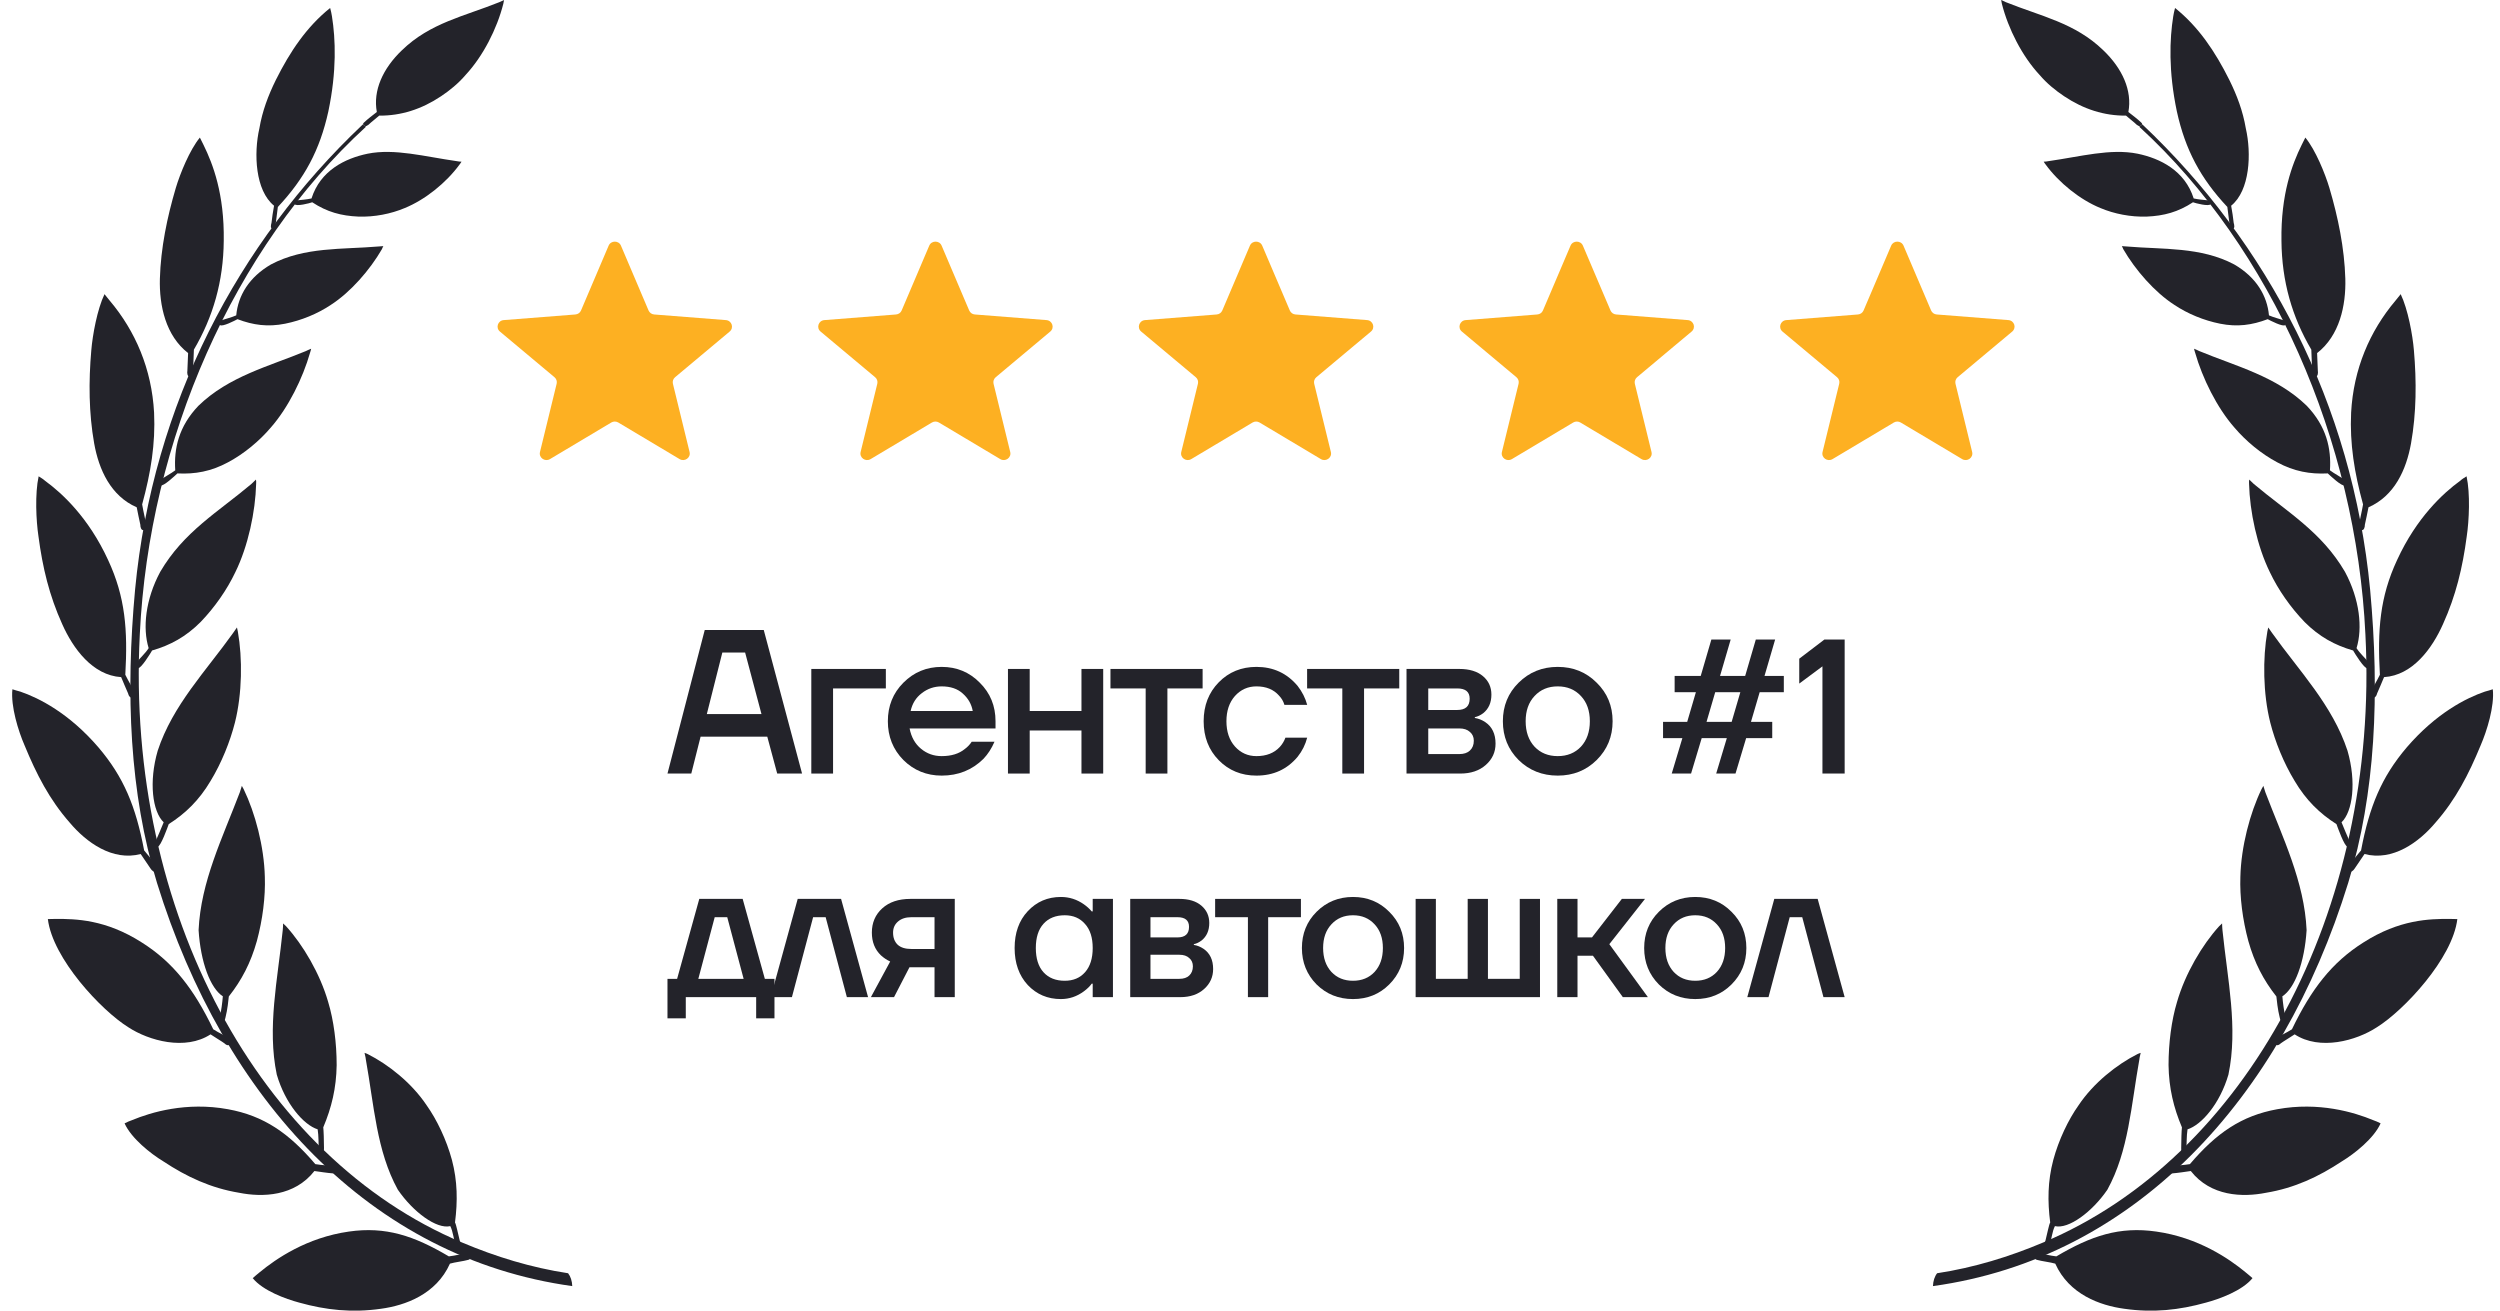 <?xml version="1.0" encoding="UTF-8"?> <svg xmlns="http://www.w3.org/2000/svg" width="206" height="108" viewBox="0 0 206 108" fill="none"><path d="M50.15 20.241C50.338 19.8 50.978 19.8 51.166 20.241L53.441 25.584C53.52 25.77 53.699 25.897 53.905 25.913L59.809 26.376C60.297 26.414 60.495 27.009 60.123 27.32L55.625 31.084C55.468 31.216 55.4 31.422 55.447 31.618L56.822 37.246C56.935 37.711 56.417 38.079 55.999 37.83L50.945 34.814C50.769 34.709 50.547 34.709 50.371 34.814L45.317 37.83C44.899 38.079 44.381 37.711 44.494 37.246L45.868 31.618C45.916 31.422 45.848 31.216 45.691 31.084L41.193 27.32C40.821 27.009 41.019 26.414 41.507 26.376L47.411 25.913C47.617 25.897 47.796 25.77 47.875 25.584L50.15 20.241Z" fill="#FDB022"></path><path d="M76.571 20.241C76.759 19.8 77.399 19.8 77.587 20.241L79.862 25.584C79.941 25.77 80.12 25.897 80.326 25.913L86.23 26.376C86.718 26.414 86.916 27.009 86.544 27.32L82.046 31.084C81.889 31.216 81.821 31.422 81.868 31.618L83.243 37.246C83.356 37.711 82.838 38.079 82.42 37.83L77.366 34.814C77.19 34.709 76.968 34.709 76.792 34.814L71.738 37.83C71.32 38.079 70.802 37.711 70.915 37.246L72.29 31.618C72.337 31.422 72.269 31.216 72.112 31.084L67.614 27.32C67.242 27.009 67.44 26.414 67.928 26.376L73.832 25.913C74.038 25.897 74.217 25.77 74.296 25.584L76.571 20.241Z" fill="#FDB022"></path><path d="M102.992 20.241C103.18 19.8 103.82 19.8 104.008 20.241L106.283 25.584C106.362 25.77 106.541 25.897 106.747 25.913L112.651 26.376C113.139 26.414 113.337 27.009 112.965 27.32L108.467 31.084C108.31 31.216 108.242 31.422 108.289 31.618L109.664 37.246C109.777 37.711 109.259 38.079 108.841 37.83L103.787 34.814C103.611 34.709 103.389 34.709 103.213 34.814L98.159 37.83C97.741 38.079 97.223 37.711 97.336 37.246L98.71 31.618C98.758 31.422 98.69 31.216 98.533 31.084L94.035 27.32C93.663 27.009 93.861 26.414 94.349 26.376L100.253 25.913C100.459 25.897 100.638 25.77 100.717 25.584L102.992 20.241Z" fill="#FDB022"></path><path d="M129.413 20.241C129.601 19.8 130.241 19.8 130.429 20.241L132.704 25.584C132.783 25.77 132.962 25.897 133.168 25.913L139.072 26.376C139.56 26.414 139.758 27.009 139.386 27.32L134.888 31.084C134.731 31.216 134.663 31.422 134.71 31.618L136.085 37.246C136.198 37.711 135.68 38.079 135.262 37.83L130.208 34.814C130.032 34.709 129.81 34.709 129.634 34.814L124.58 37.83C124.162 38.079 123.644 37.711 123.757 37.246L125.132 31.618C125.179 31.422 125.111 31.216 124.954 31.084L120.456 27.32C120.084 27.009 120.282 26.414 120.77 26.376L126.674 25.913C126.88 25.897 127.059 25.77 127.138 25.584L129.413 20.241Z" fill="#FDB022"></path><path d="M155.833 20.241C156.022 19.8 156.662 19.8 156.851 20.241L159.125 25.584C159.204 25.77 159.384 25.897 159.588 25.913L165.492 26.376C165.981 26.414 166.178 27.009 165.807 27.32L161.309 31.084C161.152 31.216 161.083 31.422 161.132 31.618L162.506 37.246C162.619 37.711 162.101 38.079 161.683 37.83L156.629 34.814C156.453 34.709 156.231 34.709 156.055 34.814L151.001 37.83C150.583 38.079 150.065 37.711 150.178 37.246L151.552 31.618C151.601 31.422 151.532 31.216 151.375 31.084L146.877 27.32C146.505 27.009 146.703 26.414 147.191 26.376L153.095 25.913C153.3 25.897 153.48 25.77 153.559 25.584L155.833 20.241Z" fill="#FDB022"></path><path fill-rule="evenodd" clip-rule="evenodd" d="M47.154 105.975C30.544 103.675 18.452 90.608 12.935 72.746C10.669 65.353 10.341 57.154 11.131 48.582C12.592 33.274 19.615 19.982 29.858 10.29C29.903 10.245 29.918 10.23 29.933 10.275C29.962 10.32 30.052 10.365 30.097 10.394C30.156 10.424 30.171 10.394 30.127 10.469C19.257 20.43 12.279 36.276 11.519 52.286C10.341 75.151 21.434 95.402 38.059 102.376C40.847 103.556 43.769 104.452 46.811 104.915C47.02 105.184 47.139 105.557 47.154 105.975Z" fill="#23232A"></path><path fill-rule="evenodd" clip-rule="evenodd" d="M5.748 67.788C7.105 69.401 9.267 70.984 11.593 70.371C11.713 70.551 12.324 71.447 12.413 71.581C12.518 71.746 12.711 71.91 12.861 71.775C12.95 71.716 13.025 71.581 12.935 71.372C12.592 70.954 12.264 70.521 11.877 70.073C11.191 66.444 10.192 64.024 8.104 61.575C5.689 58.767 3.214 57.513 1.678 56.99C1.454 56.93 1.246 56.871 1.022 56.796C0.873 58.2 1.514 60.246 2.021 61.411C3.005 63.8 4.079 65.891 5.748 67.788Z" fill="#23232A"></path><path fill-rule="evenodd" clip-rule="evenodd" d="M25.728 16.667C25.534 16.742 24.401 17.04 24.267 16.816C24.222 16.756 24.282 16.532 24.386 16.518C24.804 16.473 25.266 16.443 25.668 16.353C26.399 14.053 28.427 13.053 30.291 12.665C32.527 12.216 34.987 12.903 37.626 13.277C37.761 13.307 37.91 13.322 38.029 13.322C37.984 13.411 37.925 13.471 37.865 13.561C36.761 15.069 35.032 16.458 33.347 17.145C32.214 17.623 30.857 17.892 29.53 17.847C28.128 17.787 26.951 17.473 25.728 16.667Z" fill="#23232A"></path><path fill-rule="evenodd" clip-rule="evenodd" d="M30.097 10.38C30.186 10.409 30.186 10.38 30.35 10.29C30.663 9.991 30.932 9.812 31.245 9.528C33.034 9.543 34.734 9.006 36.344 7.93C37.06 7.452 37.775 6.87 38.372 6.168C39.803 4.63 40.951 2.375 41.473 0.314C41.503 0.194 41.518 0.119 41.533 0C41.398 0.06 41.279 0.119 41.145 0.179C38.252 1.344 35.449 1.882 33.123 4.137C31.543 5.645 30.723 7.467 31.051 9.23C30.693 9.513 30.32 9.782 29.977 10.111C29.828 10.245 30.007 10.38 30.097 10.38Z" fill="#23232A"></path><path fill-rule="evenodd" clip-rule="evenodd" d="M19.57 26.3C19.376 26.404 18.288 26.972 18.124 26.778C18.049 26.703 18.079 26.464 18.183 26.419C18.586 26.27 19.063 26.165 19.466 25.986C19.615 24.358 20.524 22.835 22.328 21.79C25.087 20.326 28.218 20.565 31.17 20.311C31.319 20.296 31.453 20.296 31.588 20.281C31.543 20.371 31.498 20.445 31.468 20.535C30.484 22.238 28.889 24.075 27.264 25.12C26.175 25.852 24.833 26.404 23.491 26.673C22.075 26.957 20.867 26.793 19.57 26.3Z" fill="#23232A"></path><path fill-rule="evenodd" clip-rule="evenodd" d="M5.122 51.42C6.017 53.436 7.627 55.646 9.983 55.795C10.057 56.005 10.49 56.975 10.55 57.125C10.594 57.334 10.743 57.558 10.937 57.468C11.027 57.438 11.116 57.319 11.101 57.11C10.877 56.572 10.594 56.154 10.326 55.601C10.535 51.898 10.326 49.194 8.909 46.148C7.299 42.638 5.092 40.622 3.736 39.636C3.572 39.487 3.378 39.367 3.184 39.248C2.871 40.682 2.975 42.907 3.169 44.191C3.512 46.79 4.064 49.075 5.122 51.42Z" fill="#23232A"></path><path fill-rule="evenodd" clip-rule="evenodd" d="M7.761 36.545C8.149 38.695 9.118 40.861 11.265 41.802C11.295 42.026 11.534 43.071 11.563 43.236C11.563 43.459 11.638 43.713 11.847 43.684C11.906 43.669 12.055 43.609 12.07 43.385C11.981 42.817 11.817 42.175 11.713 41.563C12.428 38.949 12.816 36.56 12.697 34.006C12.503 30.407 11.161 27.285 9.044 24.776C8.88 24.597 8.76 24.403 8.611 24.239C8.015 25.478 7.627 27.599 7.523 28.868C7.299 31.437 7.314 34.021 7.761 36.545Z" fill="#23232A"></path><path fill-rule="evenodd" clip-rule="evenodd" d="M13.174 22.969C13.114 25.18 13.651 27.659 15.5 29.093C15.485 29.317 15.44 30.392 15.44 30.541C15.41 30.75 15.425 31.004 15.634 31.049C15.708 31.049 15.843 31.034 15.887 30.825C15.932 30.272 15.947 29.421 15.977 28.809C17.557 26.12 18.407 23.193 18.437 19.848C18.497 15.98 17.542 13.516 16.782 11.963C16.678 11.754 16.573 11.544 16.469 11.335C15.634 12.351 14.844 14.292 14.486 15.487C13.77 17.907 13.248 20.43 13.174 22.969Z" fill="#23232A"></path><path fill-rule="evenodd" clip-rule="evenodd" d="M21.374 10.574C20.897 12.649 21.031 15.696 22.582 16.951C22.522 17.22 22.388 18.145 22.373 18.355C22.314 18.579 22.269 18.788 22.448 18.877C22.522 18.907 22.582 18.907 22.671 18.713C22.776 18.131 22.806 17.653 22.895 17.055C25.102 14.696 26.354 12.366 27.055 9.185C27.756 5.854 27.651 3.211 27.353 1.344C27.323 1.12 27.264 0.896 27.204 0.657C25.266 2.21 23.894 4.256 22.731 6.586C22.105 7.856 21.613 9.155 21.374 10.574Z" fill="#23232A"></path><path fill-rule="evenodd" clip-rule="evenodd" d="M14.62 39.009C14.441 39.173 13.457 40.114 13.218 39.995C13.159 39.935 13.114 39.621 13.218 39.562C13.591 39.263 14.068 39.039 14.441 38.755C14.322 36.963 14.724 35.141 16.349 33.438C18.854 31.004 22.179 30.183 25.206 28.928C25.34 28.868 25.474 28.794 25.639 28.734C25.609 28.839 25.594 28.958 25.549 29.063C24.953 31.153 23.76 33.588 22.314 35.23C21.374 36.336 20.107 37.396 18.78 38.098C17.393 38.845 16.081 39.084 14.62 39.009Z" fill="#23232A"></path><path fill-rule="evenodd" clip-rule="evenodd" d="M12.533 53.6C12.398 53.839 11.608 55.123 11.355 55.064C11.25 55.064 11.146 54.75 11.22 54.63C11.549 54.197 11.966 53.854 12.249 53.406C11.742 51.763 11.981 49.389 13.204 47.118C15.142 43.803 17.975 42.19 20.718 39.875C20.837 39.756 20.957 39.651 21.091 39.517C21.106 39.621 21.121 39.741 21.106 39.875C21.046 42.145 20.45 44.998 19.391 47.148C18.705 48.597 17.692 50.046 16.529 51.255C15.321 52.465 14.039 53.167 12.533 53.6Z" fill="#23232A"></path><path fill-rule="evenodd" clip-rule="evenodd" d="M13.904 67.907C13.8 68.191 13.263 69.714 12.995 69.774C12.905 69.759 12.726 69.535 12.801 69.371C13.025 68.863 13.278 68.281 13.487 67.758C12.562 66.877 12.249 64.428 12.995 61.859C14.232 58.095 16.991 55.273 19.212 52.151C19.317 52.002 19.421 51.853 19.525 51.703C19.555 51.808 19.57 51.927 19.6 52.047C19.988 54.242 19.958 57.154 19.361 59.529C18.959 61.112 18.258 62.859 17.349 64.353C16.409 65.936 15.291 67.026 13.904 67.907Z" fill="#23232A"></path><path fill-rule="evenodd" clip-rule="evenodd" d="M10.579 84.649C12.264 85.754 15.276 86.59 17.349 85.231C17.512 85.351 18.377 85.874 18.482 85.963C18.631 86.112 18.84 86.217 18.974 86.008C19.048 85.918 19.093 85.769 18.944 85.605C18.512 85.306 18.034 85.112 17.572 84.813C15.992 81.528 14.292 79.302 11.683 77.659C8.701 75.748 6.211 75.718 4.615 75.718C4.392 75.718 4.168 75.733 3.944 75.733C4.332 78.974 8.343 83.26 10.579 84.649Z" fill="#23232A"></path><path fill-rule="evenodd" clip-rule="evenodd" d="M18.854 82.11C18.84 82.319 18.735 83.245 18.586 83.813C18.541 83.977 18.526 84.216 18.303 84.126C18.213 84.111 18.124 83.917 18.124 83.828C18.228 83.275 18.318 82.648 18.362 82.095C17.334 81.438 16.529 79.287 16.364 76.644C16.543 72.656 18.333 69.042 19.764 65.279C19.809 65.115 19.868 64.935 19.928 64.756C19.988 64.846 20.017 64.935 20.077 65.025C21.031 66.996 21.762 69.759 21.822 72.253C21.881 73.881 21.643 75.778 21.166 77.54C20.659 79.347 19.913 80.766 18.854 82.11Z" fill="#23232A"></path><path fill-rule="evenodd" clip-rule="evenodd" d="M19.704 98.284C21.643 98.672 24.267 98.583 25.907 96.492C26.324 96.552 26.995 96.656 27.428 96.686C27.547 96.701 27.637 96.612 27.681 96.462C27.711 96.358 27.681 96.223 27.487 96.119C26.995 96.014 26.503 96.014 25.982 95.924C23.805 93.371 21.747 91.937 18.78 91.399C15.351 90.772 12.443 91.653 10.892 92.295C10.684 92.37 10.46 92.46 10.266 92.564C10.818 93.804 12.428 95.073 13.442 95.686C15.38 96.97 17.363 97.896 19.704 98.284Z" fill="#23232A"></path><path fill-rule="evenodd" clip-rule="evenodd" d="M26.637 92.893C26.667 93.117 26.697 94.013 26.697 94.61C26.682 94.775 26.727 94.999 26.503 95.013C26.399 95.013 26.28 94.879 26.28 94.775C26.235 94.222 26.265 93.625 26.175 93.057C25.027 92.699 23.506 90.951 22.806 88.547C22 84.694 22.88 80.721 23.298 76.644C23.328 76.465 23.313 76.286 23.328 76.091C23.402 76.166 23.491 76.241 23.566 76.315C24.968 77.854 26.369 80.228 27.04 82.558C27.502 84.081 27.741 85.963 27.741 87.77C27.711 89.667 27.323 91.265 26.637 92.893Z" fill="#23232A"></path><path fill-rule="evenodd" clip-rule="evenodd" d="M37.492 100.733C37.596 100.898 37.731 101.644 37.88 102.212C37.925 102.346 38.014 102.555 37.805 102.63C37.701 102.675 37.567 102.585 37.537 102.496C37.343 102.018 37.343 101.51 37.104 101.032C35.986 101.301 34.048 99.882 32.781 98.03C31.021 94.834 30.827 91.086 30.141 87.277C30.127 87.098 30.067 86.934 30.037 86.755C30.127 86.77 30.216 86.829 30.305 86.859C31.99 87.71 33.914 89.219 35.151 91.071C36.001 92.266 36.791 93.923 37.239 95.581C37.701 97.328 37.716 98.986 37.492 100.733Z" fill="#23232A"></path><path fill-rule="evenodd" clip-rule="evenodd" d="M31.394 107.842C33.377 107.573 35.941 106.662 37.075 104.124C37.477 104.004 38.178 103.929 38.595 103.81C38.715 103.795 38.774 103.661 38.789 103.496C38.789 103.407 38.73 103.272 38.521 103.242C38.029 103.317 37.537 103.466 36.985 103.526C34.108 101.824 31.782 101.047 28.755 101.48C25.281 101.973 22.746 103.72 21.389 104.84C21.195 105.005 21.002 105.154 20.823 105.318C21.657 106.349 23.536 107.036 24.654 107.334C26.846 107.947 28.993 108.186 31.394 107.842Z" fill="#23232A"></path><path fill-rule="evenodd" clip-rule="evenodd" d="M159.275 105.975C175.885 103.675 187.977 90.608 193.493 72.746C195.76 65.353 196.088 57.154 195.298 48.582C193.836 33.274 186.814 19.982 176.57 10.29C176.526 10.245 176.511 10.23 176.496 10.275C176.466 10.32 176.377 10.365 176.332 10.394C176.272 10.424 176.257 10.394 176.302 10.469C187.172 20.43 194.149 36.276 194.91 52.286C196.088 75.151 184.995 95.402 168.37 102.376C165.582 103.556 162.659 104.452 159.618 104.915C159.409 105.184 159.29 105.557 159.275 105.975Z" fill="#23232A"></path><path fill-rule="evenodd" clip-rule="evenodd" d="M200.68 67.788C199.323 69.401 197.161 70.984 194.835 70.371C194.716 70.551 194.105 71.447 194.015 71.581C193.911 71.746 193.717 71.91 193.568 71.775C193.479 71.716 193.404 71.581 193.493 71.372C193.836 70.954 194.164 70.521 194.552 70.073C195.238 66.444 196.237 64.024 198.324 61.575C200.74 58.767 203.215 57.513 204.751 56.99C204.974 56.93 205.183 56.871 205.407 56.796C205.556 58.2 204.915 60.246 204.408 61.411C203.424 63.8 202.35 65.891 200.68 67.788Z" fill="#23232A"></path><path fill-rule="evenodd" clip-rule="evenodd" d="M180.701 16.667C180.894 16.742 182.028 17.04 182.162 16.816C182.206 16.756 182.147 16.532 182.042 16.518C181.625 16.473 181.163 16.443 180.76 16.353C180.03 14.053 178.002 13.053 176.138 12.665C173.902 12.216 171.441 12.903 168.802 13.277C168.668 13.307 168.519 13.322 168.4 13.322C168.444 13.411 168.504 13.471 168.564 13.561C169.667 15.069 171.397 16.458 173.081 17.145C174.215 17.623 175.571 17.892 176.898 17.847C178.3 17.787 179.478 17.473 180.701 16.667Z" fill="#23232A"></path><path fill-rule="evenodd" clip-rule="evenodd" d="M176.332 10.38C176.242 10.409 176.242 10.38 176.078 10.29C175.765 9.991 175.497 9.812 175.184 9.528C173.395 9.543 171.695 9.006 170.085 7.93C169.369 7.452 168.653 6.87 168.057 6.168C166.625 4.63 165.477 2.375 164.955 0.314C164.926 0.194 164.911 0.119 164.896 0C165.03 0.06 165.149 0.119 165.283 0.179C168.176 1.344 170.979 1.882 173.305 4.137C174.886 5.645 175.706 7.467 175.378 9.23C175.735 9.513 176.108 9.782 176.451 10.111C176.6 10.245 176.421 10.38 176.332 10.38Z" fill="#23232A"></path><path fill-rule="evenodd" clip-rule="evenodd" d="M186.858 26.3C187.052 26.404 188.141 26.972 188.305 26.778C188.379 26.703 188.349 26.464 188.245 26.419C187.842 26.27 187.365 26.165 186.963 25.986C186.814 24.358 185.904 22.835 184.1 21.79C181.342 20.326 178.211 20.565 175.258 20.311C175.109 20.296 174.975 20.296 174.841 20.281C174.886 20.371 174.93 20.445 174.96 20.535C175.944 22.238 177.54 24.075 179.165 25.12C180.253 25.852 181.595 26.404 182.937 26.673C184.354 26.957 185.561 26.793 186.858 26.3Z" fill="#23232A"></path><path fill-rule="evenodd" clip-rule="evenodd" d="M201.306 51.42C200.412 53.436 198.801 55.646 196.446 55.795C196.371 56.005 195.939 56.975 195.879 57.125C195.834 57.334 195.685 57.558 195.491 57.468C195.402 57.438 195.312 57.319 195.327 57.11C195.551 56.572 195.834 56.154 196.103 55.601C195.894 51.898 196.103 49.194 197.519 46.148C199.129 42.638 201.336 40.622 202.693 39.636C202.857 39.487 203.051 39.367 203.245 39.248C203.558 40.682 203.453 42.907 203.26 44.191C202.917 46.79 202.365 49.075 201.306 51.42Z" fill="#23232A"></path><path fill-rule="evenodd" clip-rule="evenodd" d="M198.667 36.545C198.28 38.695 197.31 40.861 195.163 41.802C195.134 42.026 194.895 43.071 194.865 43.236C194.865 43.459 194.791 43.713 194.582 43.684C194.522 43.669 194.373 43.609 194.358 43.385C194.448 42.817 194.612 42.175 194.716 41.563C194 38.949 193.613 36.56 193.732 34.006C193.926 30.407 195.268 27.285 197.385 24.776C197.549 24.597 197.668 24.403 197.817 24.239C198.414 25.478 198.801 27.599 198.906 28.868C199.129 31.437 199.115 34.021 198.667 36.545Z" fill="#23232A"></path><path fill-rule="evenodd" clip-rule="evenodd" d="M193.255 22.969C193.315 25.18 192.778 27.659 190.929 29.093C190.944 29.317 190.989 30.392 190.989 30.541C191.018 30.75 191.003 31.004 190.795 31.049C190.72 31.049 190.586 31.034 190.541 30.825C190.497 30.272 190.482 29.421 190.452 28.809C188.871 26.12 188.021 23.193 187.992 19.848C187.932 15.98 188.886 13.516 189.647 11.963C189.751 11.754 189.855 11.544 189.96 11.335C190.795 12.351 191.585 14.292 191.943 15.487C192.658 17.907 193.18 20.43 193.255 22.969Z" fill="#23232A"></path><path fill-rule="evenodd" clip-rule="evenodd" d="M185.054 10.574C185.531 12.649 185.397 15.696 183.847 16.951C183.906 17.22 184.04 18.145 184.055 18.355C184.115 18.579 184.16 18.788 183.981 18.877C183.906 18.907 183.847 18.907 183.757 18.713C183.653 18.131 183.623 17.653 183.533 17.055C181.327 14.696 180.074 12.366 179.374 9.185C178.673 5.854 178.777 3.211 179.075 1.344C179.105 1.12 179.165 0.896 179.224 0.657C181.163 2.21 182.534 4.256 183.697 6.586C184.324 7.856 184.816 9.155 185.054 10.574Z" fill="#23232A"></path><path fill-rule="evenodd" clip-rule="evenodd" d="M191.809 39.009C191.988 39.173 192.972 40.114 193.21 39.995C193.27 39.935 193.315 39.621 193.21 39.562C192.837 39.263 192.36 39.039 191.988 38.755C192.107 36.963 191.704 35.141 190.079 33.438C187.574 31.004 184.249 30.183 181.222 28.928C181.088 28.868 180.954 28.794 180.79 28.734C180.82 28.839 180.835 28.958 180.879 29.063C181.476 31.153 182.669 33.588 184.115 35.23C185.054 36.336 186.322 37.396 187.649 38.098C189.035 38.845 190.347 39.084 191.809 39.009Z" fill="#23232A"></path><path fill-rule="evenodd" clip-rule="evenodd" d="M193.896 53.6C194.03 53.839 194.82 55.123 195.074 55.064C195.178 55.064 195.283 54.75 195.208 54.63C194.88 54.197 194.463 53.854 194.179 53.406C194.686 51.763 194.448 49.389 193.225 47.118C191.287 43.803 188.454 42.19 185.71 39.875C185.591 39.756 185.472 39.651 185.338 39.517C185.323 39.621 185.308 39.741 185.323 39.875C185.382 42.145 185.979 44.998 187.037 47.148C187.723 48.597 188.737 50.046 189.9 51.255C191.108 52.465 192.39 53.167 193.896 53.6Z" fill="#23232A"></path><path fill-rule="evenodd" clip-rule="evenodd" d="M192.524 67.907C192.629 68.191 193.165 69.714 193.434 69.774C193.523 69.759 193.702 69.535 193.628 69.371C193.404 68.863 193.15 68.281 192.942 67.758C193.866 66.877 194.179 64.428 193.434 61.859C192.196 58.095 189.438 55.273 187.216 52.151C187.112 52.002 187.008 51.853 186.903 51.703C186.873 51.808 186.858 51.927 186.829 52.047C186.441 54.242 186.471 57.154 187.067 59.529C187.47 61.112 188.171 62.859 189.08 64.353C190.019 65.936 191.138 67.026 192.524 67.907Z" fill="#23232A"></path><path fill-rule="evenodd" clip-rule="evenodd" d="M195.849 84.649C194.164 85.754 191.153 86.59 189.08 85.231C188.916 85.351 188.051 85.874 187.947 85.963C187.798 86.112 187.589 86.217 187.455 86.008C187.38 85.918 187.336 85.769 187.485 85.605C187.917 85.306 188.394 85.112 188.856 84.813C190.437 81.528 192.137 79.302 194.746 77.659C197.728 75.748 200.218 75.718 201.813 75.718C202.037 75.718 202.261 75.733 202.484 75.733C202.097 78.974 198.086 83.26 195.849 84.649Z" fill="#23232A"></path><path fill-rule="evenodd" clip-rule="evenodd" d="M187.574 82.11C187.589 82.319 187.693 83.245 187.842 83.813C187.887 83.977 187.902 84.216 188.126 84.126C188.215 84.111 188.305 83.917 188.305 83.828C188.2 83.275 188.111 82.648 188.066 82.095C189.095 81.438 189.9 79.287 190.064 76.644C189.885 72.656 188.096 69.042 186.665 65.279C186.62 65.115 186.56 64.935 186.501 64.756C186.441 64.846 186.411 64.935 186.351 65.025C185.397 66.996 184.667 69.759 184.607 72.253C184.547 73.881 184.786 75.778 185.263 77.54C185.77 79.347 186.516 80.766 187.574 82.11Z" fill="#23232A"></path><path fill-rule="evenodd" clip-rule="evenodd" d="M186.724 98.284C184.786 98.672 182.162 98.583 180.522 96.492C180.104 96.552 179.433 96.656 179.001 96.686C178.882 96.701 178.792 96.612 178.747 96.462C178.718 96.358 178.747 96.223 178.941 96.119C179.433 96.014 179.925 96.014 180.447 95.924C182.624 93.371 184.682 91.937 187.649 91.399C191.078 90.772 193.985 91.653 195.536 92.295C195.745 92.37 195.969 92.46 196.162 92.564C195.611 93.804 194 95.073 192.986 95.686C191.048 96.97 189.065 97.896 186.724 98.284Z" fill="#23232A"></path><path fill-rule="evenodd" clip-rule="evenodd" d="M179.791 92.893C179.761 93.117 179.731 94.013 179.731 94.61C179.746 94.775 179.702 94.999 179.925 95.013C180.03 95.013 180.149 94.879 180.149 94.775C180.194 94.222 180.164 93.625 180.253 93.057C181.401 92.699 182.922 90.951 183.623 88.547C184.428 84.694 183.548 80.721 183.131 76.644C183.101 76.465 183.116 76.286 183.101 76.091C183.027 76.166 182.937 76.241 182.863 76.315C181.461 77.854 180.059 80.228 179.388 82.558C178.926 84.081 178.688 85.963 178.688 87.77C178.717 89.667 179.105 91.265 179.791 92.893Z" fill="#23232A"></path><path fill-rule="evenodd" clip-rule="evenodd" d="M168.936 100.733C168.832 100.898 168.698 101.644 168.549 102.212C168.504 102.346 168.415 102.555 168.623 102.63C168.728 102.675 168.862 102.585 168.892 102.496C169.086 102.018 169.086 101.51 169.324 101.032C170.442 101.301 172.381 99.882 173.648 98.03C175.407 94.834 175.601 91.086 176.287 87.277C176.302 87.098 176.362 86.934 176.392 86.755C176.302 86.77 176.213 86.829 176.123 86.859C174.438 87.71 172.515 89.219 171.277 91.071C170.427 92.266 169.637 93.923 169.19 95.581C168.728 97.328 168.713 98.986 168.936 100.733Z" fill="#23232A"></path><path fill-rule="evenodd" clip-rule="evenodd" d="M175.035 107.842C173.052 107.573 170.487 106.662 169.354 104.124C168.951 104.004 168.251 103.929 167.833 103.81C167.714 103.795 167.654 103.661 167.639 103.496C167.639 103.407 167.699 103.272 167.908 103.242C168.4 103.317 168.892 103.466 169.443 103.526C172.321 101.824 174.647 101.047 177.674 101.48C181.148 101.973 183.683 103.72 185.039 104.84C185.233 105.005 185.427 105.154 185.606 105.318C184.771 106.349 182.892 107.036 181.774 107.334C179.582 107.947 177.435 108.186 175.035 107.842Z" fill="#23232A"></path><path d="M55 83.91V80.656H55.794L57.621 74.069H61.196L63.023 80.656H63.817V83.91H62.308V82.164H56.509V83.91H55ZM57.542 80.656H61.275L59.925 75.577H58.892L57.542 80.656Z" fill="#23232A"></path><path d="M63.506 82.164L65.731 74.069H69.305L71.529 82.164H69.782L68.034 75.577H67.001L65.254 82.164H63.506Z" fill="#23232A"></path><path d="M71.762 82.164L73.351 79.228C73.075 79.101 72.821 78.931 72.588 78.72C72.09 78.243 71.841 77.619 71.841 76.847C71.841 76.032 72.127 75.365 72.699 74.847C73.271 74.328 74.044 74.069 75.019 74.069H78.673V82.164H77.005V79.704H74.939L73.668 82.164H71.762ZM73.589 76.847C73.589 77.27 73.716 77.603 73.97 77.847C74.224 78.079 74.6 78.196 75.098 78.196H77.005V75.577H75.098C74.632 75.577 74.261 75.698 73.986 75.942C73.721 76.175 73.589 76.476 73.589 76.847Z" fill="#23232A"></path><path d="M84.685 81.164C83.965 80.381 83.605 79.365 83.605 78.117C83.605 76.868 83.965 75.857 84.685 75.085C85.416 74.302 86.326 73.91 87.417 73.91C88.106 73.91 88.736 74.111 89.308 74.513C89.552 74.683 89.769 74.878 89.959 75.101H90.039V74.069H91.707V82.164H90.039V81.053H89.959C89.8 81.275 89.583 81.487 89.308 81.688C88.736 82.111 88.106 82.323 87.417 82.323C86.326 82.323 85.416 81.937 84.685 81.164ZM85.987 76.117C85.564 76.582 85.352 77.249 85.352 78.117C85.352 78.984 85.564 79.651 85.987 80.117C86.411 80.582 86.994 80.815 87.735 80.815C88.434 80.815 88.99 80.582 89.403 80.117C89.827 79.64 90.039 78.974 90.039 78.117C90.039 77.259 89.827 76.598 89.403 76.132C88.99 75.656 88.434 75.418 87.735 75.418C86.994 75.418 86.411 75.651 85.987 76.117Z" fill="#23232A"></path><path d="M93.13 82.164V74.069H97.182C97.955 74.069 98.558 74.254 98.993 74.624C99.427 74.995 99.644 75.471 99.644 76.053C99.644 76.677 99.432 77.159 99.008 77.498C98.797 77.656 98.585 77.757 98.373 77.799V77.862C98.648 77.905 98.913 78.011 99.167 78.18C99.697 78.54 99.962 79.095 99.962 79.847C99.962 80.503 99.713 81.053 99.215 81.498C98.717 81.942 98.066 82.164 97.261 82.164H93.13ZM94.799 77.243H97.023C97.658 77.243 97.976 76.953 97.976 76.371C97.976 75.841 97.658 75.577 97.023 75.577H94.799V77.243ZM94.799 80.656H97.182C97.531 80.656 97.801 80.566 97.992 80.386C98.193 80.196 98.294 79.942 98.294 79.624C98.294 79.339 98.193 79.111 97.992 78.942C97.801 78.762 97.531 78.672 97.182 78.672H94.799V80.656Z" fill="#23232A"></path><path d="M100.127 75.577V74.069H107.196V75.577H104.496V82.164H102.828V75.577H100.127Z" fill="#23232A"></path><path d="M108.485 81.117C107.68 80.302 107.277 79.302 107.277 78.117C107.277 76.931 107.68 75.937 108.485 75.132C109.3 74.318 110.301 73.91 111.487 73.91C112.673 73.91 113.669 74.318 114.474 75.132C115.289 75.937 115.697 76.931 115.697 78.117C115.697 79.302 115.289 80.302 114.474 81.117C113.669 81.921 112.673 82.323 111.487 82.323C110.301 82.323 109.3 81.921 108.485 81.117ZM109.708 76.164C109.252 76.651 109.025 77.302 109.025 78.117C109.025 78.931 109.252 79.587 109.708 80.085C110.163 80.572 110.756 80.815 111.487 80.815C112.218 80.815 112.811 80.572 113.267 80.085C113.722 79.587 113.95 78.931 113.95 78.117C113.95 77.302 113.722 76.651 113.267 76.164C112.811 75.667 112.218 75.418 111.487 75.418C110.756 75.418 110.163 75.667 109.708 76.164Z" fill="#23232A"></path><path d="M116.648 82.164V74.069H118.316V80.656H120.937V74.069H122.606V80.656H125.227V74.069H126.895V82.164H116.648Z" fill="#23232A"></path><path d="M128.319 82.164V74.069H129.987V77.243H131.179L133.641 74.069H135.548L132.609 77.799L135.786 82.164H133.721L131.258 78.751H129.987V82.164H128.319Z" fill="#23232A"></path><path d="M136.688 81.117C135.883 80.302 135.48 79.302 135.48 78.117C135.48 76.931 135.883 75.937 136.688 75.132C137.503 74.318 138.504 73.91 139.69 73.91C140.876 73.91 141.872 74.318 142.677 75.132C143.492 75.937 143.9 76.931 143.9 78.117C143.9 79.302 143.492 80.302 142.677 81.117C141.872 81.921 140.876 82.323 139.69 82.323C138.504 82.323 137.503 81.921 136.688 81.117ZM137.911 76.164C137.455 76.651 137.228 77.302 137.228 78.117C137.228 78.931 137.455 79.587 137.911 80.085C138.366 80.572 138.959 80.815 139.69 80.815C140.421 80.815 141.014 80.572 141.469 80.085C141.925 79.587 142.153 78.931 142.153 78.117C142.153 77.302 141.925 76.651 141.469 76.164C141.014 75.667 140.421 75.418 139.69 75.418C138.959 75.418 138.366 75.667 137.911 76.164Z" fill="#23232A"></path><path d="M143.977 82.164L146.201 74.069H149.776L152 82.164H150.252L148.505 75.577H147.472L145.725 82.164H143.977Z" fill="#23232A"></path><path d="M137.035 60.823V59.482H139.025L139.742 57.037H137.99V55.696H140.14L141.016 52.699H142.608L141.732 55.696H143.802L144.678 52.699H146.271L145.395 55.696H146.987V57.037H144.997L144.28 59.482H146.032V60.823H143.882L143.006 63.741H141.414L142.29 60.823H140.22L139.344 63.741H137.751L138.627 60.823H137.035ZM140.618 59.482H142.688L143.404 57.037H141.334L140.618 59.482Z" fill="#23232A"></path><path d="M148.258 56.327V54.276L150.328 52.699H152V63.741H150.169V54.907L148.258 56.327Z" fill="#23232A"></path><path d="M55 63.741L58.071 51.91H62.933L66.09 63.741H64.042L63.223 60.699H57.73L56.962 63.741H55ZM58.242 58.84H62.746L61.398 53.769H59.521L58.242 58.84Z" fill="#23232A"></path><path d="M66.852 63.741V55.121H72.994V56.727H68.644V63.741H66.852Z" fill="#23232A"></path><path d="M74.439 62.626C73.586 61.758 73.159 60.693 73.159 59.431C73.159 58.169 73.586 57.11 74.439 56.254C75.303 55.386 76.355 54.952 77.595 54.952C78.835 54.952 79.881 55.386 80.734 56.254C81.599 57.11 82.031 58.169 82.031 59.431V60.023H74.951C75.087 60.733 75.4 61.29 75.889 61.696C76.378 62.102 76.947 62.304 77.595 62.304C78.391 62.304 79.028 62.107 79.506 61.713C79.722 61.555 79.91 61.358 80.069 61.121H81.946C81.707 61.673 81.405 62.141 81.041 62.524C80.109 63.448 78.96 63.91 77.595 63.91C76.355 63.91 75.303 63.482 74.439 62.626ZM75.036 58.586H80.154C80.052 58.023 79.779 57.544 79.335 57.15C78.903 56.755 78.323 56.558 77.595 56.558C76.981 56.558 76.435 56.744 75.957 57.116C75.48 57.476 75.172 57.967 75.036 58.586Z" fill="#23232A"></path><path d="M83.056 63.741V55.121H84.847V58.586H89.113V55.121H90.904V63.741H89.113V60.192H84.847V63.741H83.056Z" fill="#23232A"></path><path d="M91.502 56.727V55.121H99.095V56.727H96.194V63.741H94.403V56.727H91.502Z" fill="#23232A"></path><path d="M100.427 62.643C99.597 61.797 99.181 60.727 99.181 59.431C99.181 58.136 99.597 57.065 100.427 56.22C101.257 55.375 102.292 54.952 103.532 54.952C104.919 54.952 106.051 55.476 106.927 56.524C107.302 57.009 107.564 57.527 107.712 58.079H105.835C105.755 57.797 105.608 57.544 105.392 57.319C104.948 56.812 104.328 56.558 103.532 56.558C102.827 56.558 102.235 56.823 101.758 57.352C101.291 57.882 101.058 58.575 101.058 59.431C101.058 60.288 101.291 60.981 101.758 61.51C102.235 62.04 102.827 62.304 103.532 62.304C104.351 62.304 104.993 62.051 105.46 61.544C105.664 61.319 105.818 61.065 105.92 60.783H107.712C107.564 61.358 107.302 61.882 106.927 62.355C106.063 63.392 104.931 63.91 103.532 63.91C102.292 63.91 101.257 63.488 100.427 62.643Z" fill="#23232A"></path><path d="M107.706 56.727V55.121H115.299V56.727H112.398V63.741H110.607V56.727H107.706Z" fill="#23232A"></path><path d="M115.897 63.741V55.121H120.248C121.078 55.121 121.726 55.319 122.193 55.713C122.659 56.107 122.892 56.614 122.892 57.234C122.892 57.899 122.665 58.412 122.21 58.772C121.982 58.941 121.755 59.048 121.527 59.093V59.161C121.823 59.206 122.107 59.319 122.38 59.499C122.949 59.882 123.233 60.474 123.233 61.273C123.233 61.972 122.966 62.558 122.431 63.031C121.897 63.505 121.197 63.741 120.333 63.741H115.897ZM117.688 58.502H120.077C120.759 58.502 121.101 58.192 121.101 57.572C121.101 57.009 120.759 56.727 120.077 56.727H117.688V58.502ZM117.688 62.136H120.248C120.623 62.136 120.913 62.04 121.118 61.848C121.334 61.645 121.442 61.375 121.442 61.037C121.442 60.733 121.334 60.49 121.118 60.31C120.913 60.119 120.623 60.023 120.248 60.023H117.688V62.136Z" fill="#23232A"></path><path d="M125.134 62.626C124.269 61.758 123.837 60.693 123.837 59.431C123.837 58.169 124.269 57.11 125.134 56.254C126.01 55.386 127.084 54.952 128.358 54.952C129.632 54.952 130.701 55.386 131.566 56.254C132.442 57.11 132.879 58.169 132.879 59.431C132.879 60.693 132.442 61.758 131.566 62.626C130.701 63.482 129.632 63.91 128.358 63.91C127.084 63.91 126.01 63.482 125.134 62.626ZM126.447 57.352C125.958 57.871 125.714 58.564 125.714 59.431C125.714 60.299 125.958 60.998 126.447 61.527C126.937 62.045 127.573 62.304 128.358 62.304C129.143 62.304 129.78 62.045 130.269 61.527C130.758 60.998 131.003 60.299 131.003 59.431C131.003 58.564 130.758 57.871 130.269 57.352C129.78 56.823 129.143 56.558 128.358 56.558C127.573 56.558 126.937 56.823 126.447 57.352Z" fill="#23232A"></path></svg> 